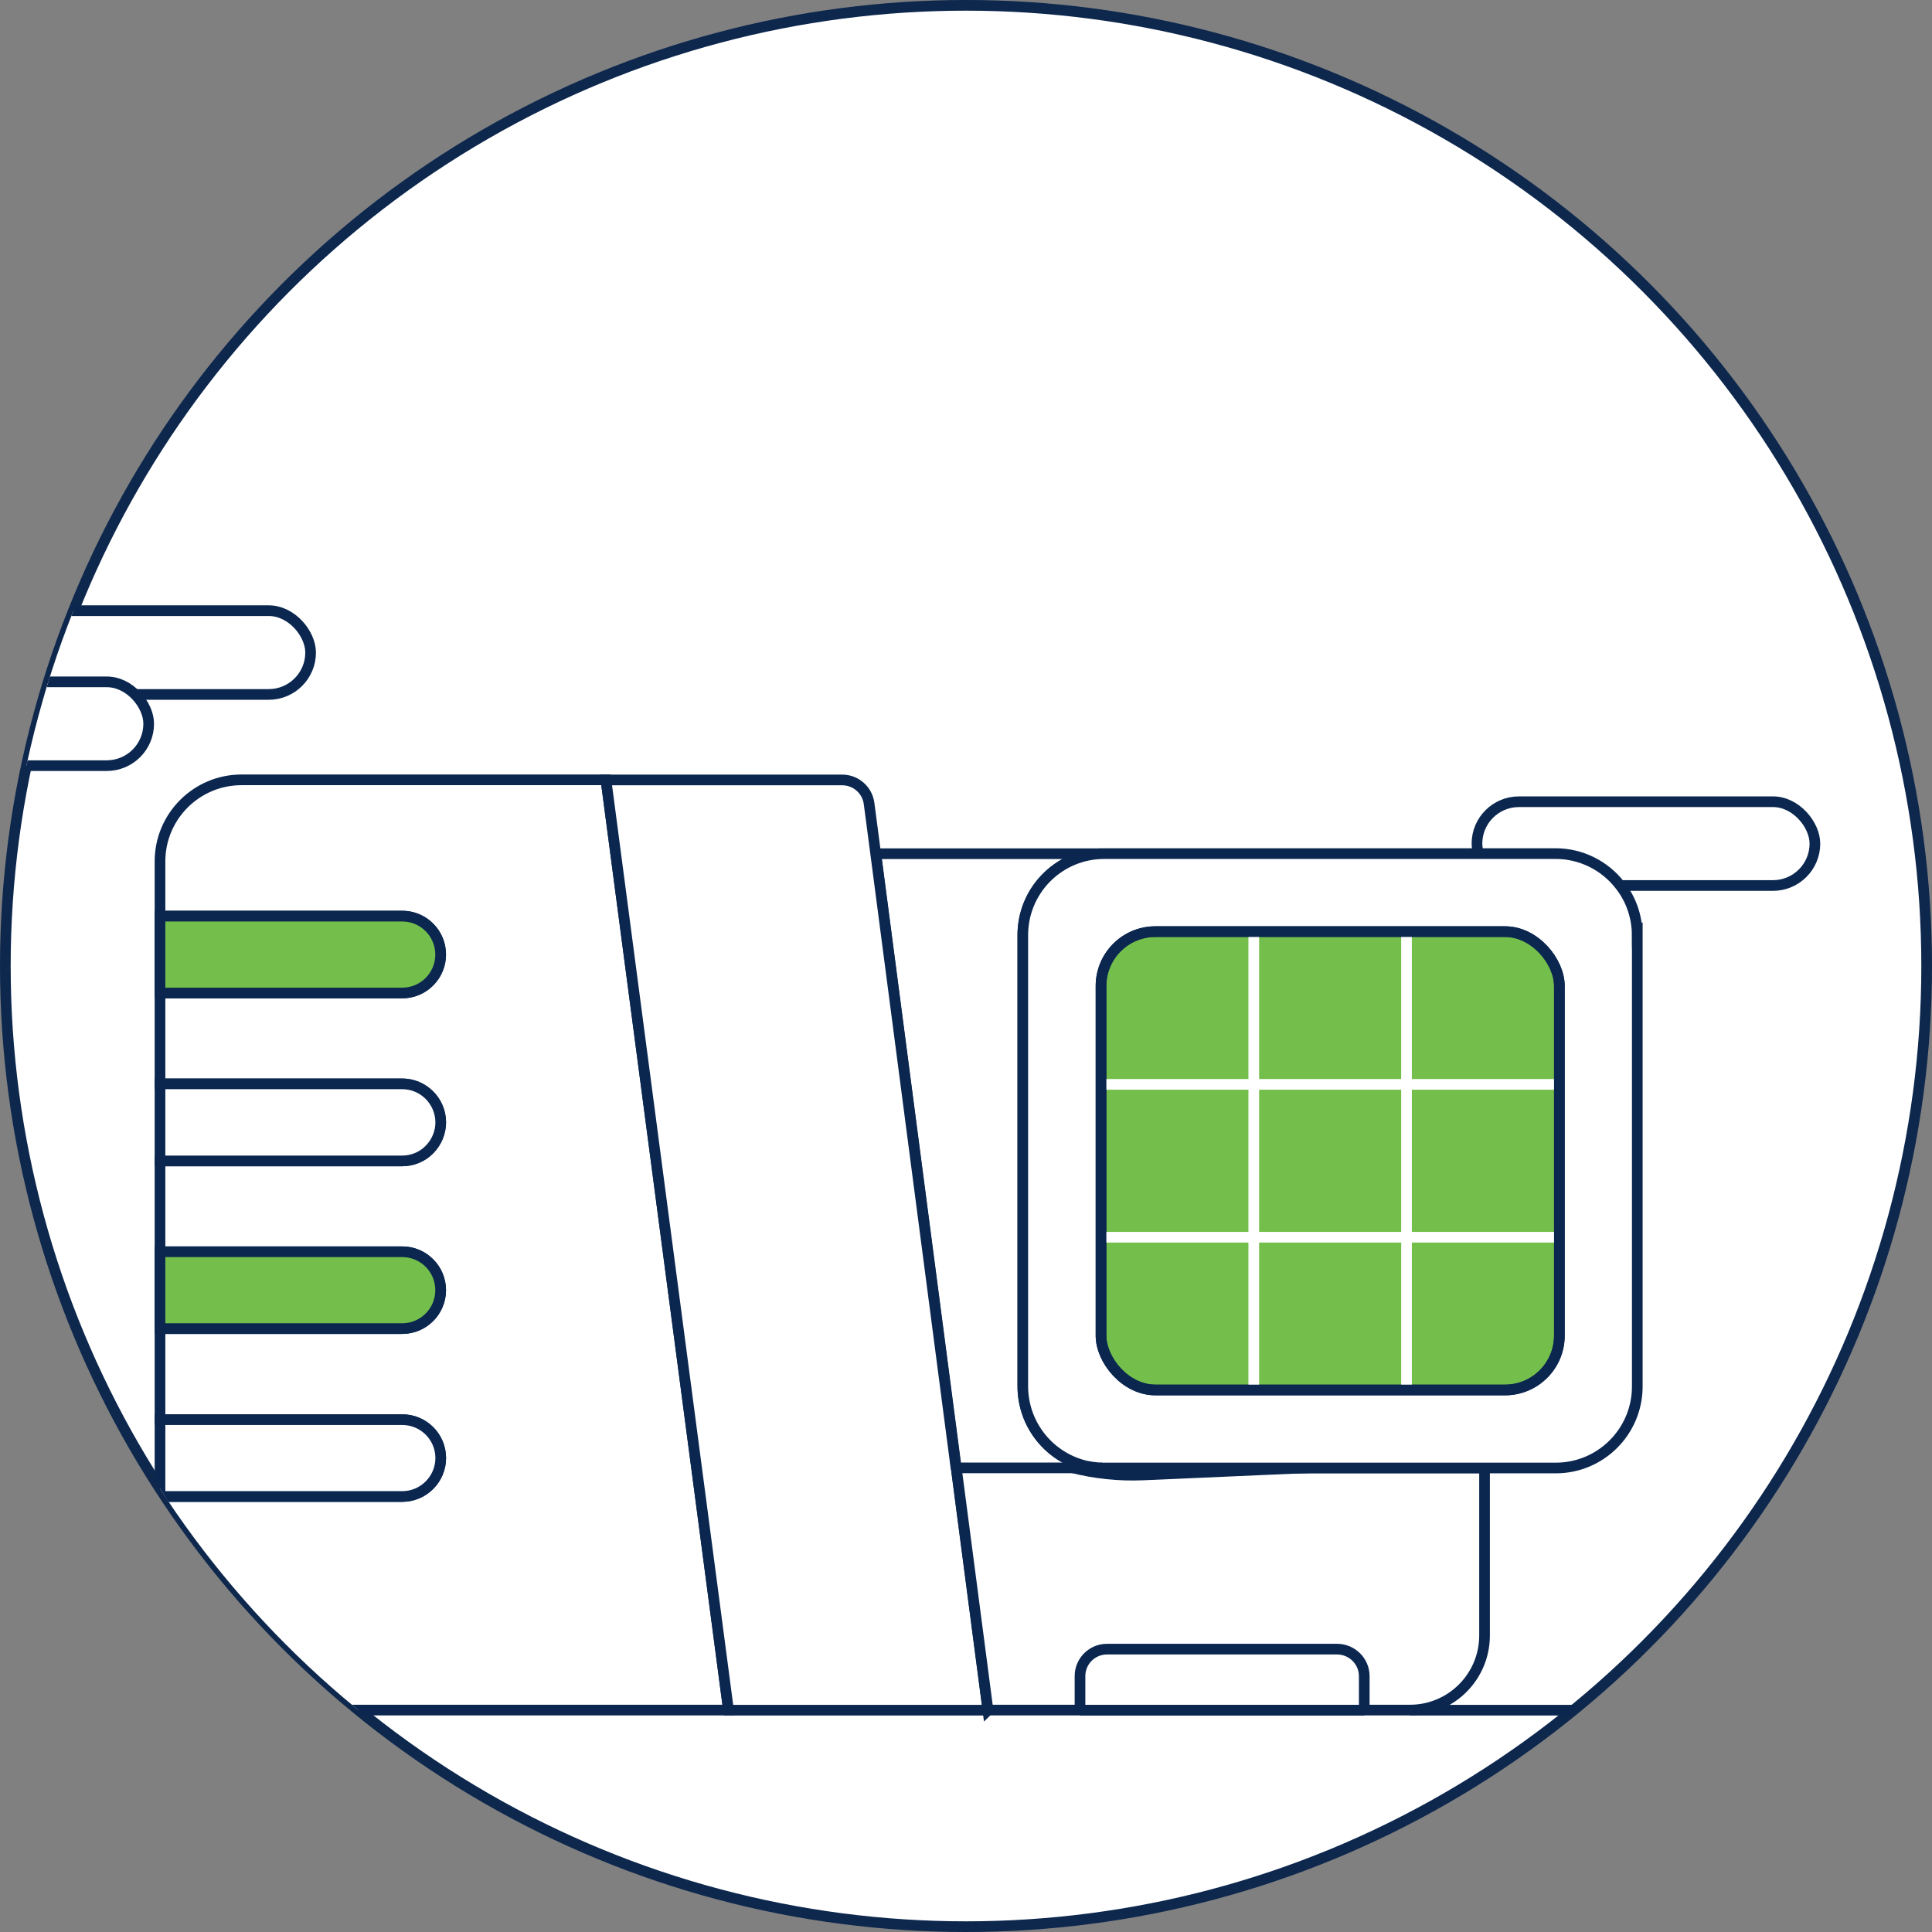 <?xml version="1.0" encoding="UTF-8"?><svg xmlns="http://www.w3.org/2000/svg" xmlns:xlink="http://www.w3.org/1999/xlink" viewBox="0 0 181 181"><rect x="0" y="0" width="181" height="181" fill="#808080" stroke="none"/><defs><style>.point02a-cls-1,.point02a-cls-2{fill:#0b2750;}.point02a-cls-3{fill:#74bf4b;}.point02a-cls-3,.point02a-cls-4,.point02a-cls-5,.point02a-cls-6,.point02a-cls-7,.point02a-cls-2{stroke-miterlimit:10;}.point02a-cls-3,.point02a-cls-5,.point02a-cls-7,.point02a-cls-2{stroke:#0b2750;}.point02a-cls-4{stroke:#fff;}.point02a-cls-4,.point02a-cls-8,.point02a-cls-7{fill:none;}.point02a-cls-5,.point02a-cls-6{fill:#fff;}.point02a-cls-6{stroke:#0d274d;}.point02a-cls-9{clip-path:url(#point02a-clippath);}</style><clipPath id="point02a-clippath"><circle class="point02a-cls-8" cx="90.5" cy="90.5" r="90"/></clipPath></defs><g><circle class="point02a-cls-6" cx="90.5" cy="90.5" r="90"/><g class="point02a-cls-9"><g><path class="point02a-cls-5" d="M89.59,137.53l-7.54-57.55h21.04c-4.06,.2-7.26,3.55-7.26,7.62v42.29c.01,3.61,2.54,6.73,6.07,7.49"/><line class="point02a-cls-7" x1="68.29" y1="160.5" x2="68.25" y2="160.22"/><rect class="point02a-cls-5" x="138.37" y="75.11" width="31.66" height="7.85" rx="3.93" ry="3.93"/><rect class="point02a-cls-5" x="-2.56" y="57.21" width="31.66" height="7.85" rx="3.93" ry="3.93"/><rect class="point02a-cls-5" x="-13.29" y="63.88" width="27.22" height="7.85" rx="3.93" ry="3.93"/><path class="point02a-cls-5" d="M21.04,154.51c0-3.15-2.54-5.72-5.7-5.73-.01,0-.02,0-.03,0-.11,0-.22,0-.32,.02v-8.6h22.69c1.99,0,3.61-1.62,3.61-3.61,0-1.99-1.62-3.59-3.61-3.59H14.99v-8.53h22.69c1.99,0,3.6-1.61,3.61-3.59,0-1.99-1.62-3.61-3.61-3.61H14.99v-8.51h22.69c.96,0,1.88-.38,2.55-1.06,.67-.68,1.05-1.6,1.06-2.55,0-1.99-1.62-3.6-3.61-3.61H14.99v-8.51h22.69c.96,0,1.88-.38,2.55-1.06,1.41-1.4,1.41-3.68,.01-5.09-.68-.68-1.6-1.06-2.56-1.06H14.99v-5.14c.01-4.21,3.43-7.62,7.64-7.62H56.77l11.48,87.15H15.32c3.15,.01,5.72-2.54,5.73-5.69v-.02Z"/><path class="point02a-cls-5" d="M92.56,160.22h-24.31l-11.48-87.15h22.14c1.27,0,2.35,.95,2.51,2.21l.62,4.71,7.52,57.51,.02,.04,2.97,22.69Z"/><line class="point02a-cls-7" x1="92.6" y1="160.5" x2="92.56" y2="160.22"/><line class="point02a-cls-7" x1="14.99" y1="93.03" x2="14.99" y2="85.83"/><line class="point02a-cls-7" x1="14.99" y1="124.47" x2="14.99" y2="117.27"/><polyline class="point02a-cls-7" points="14.99 148.8 14.99 160.2 14.99 160.22 15.32 160.22"/><path class="point02a-cls-5" d="M41.29,105.15c0,.96-.39,1.87-1.06,2.55-.67,.68-1.59,1.06-2.55,1.06H14.99v-7.22h22.69c1.99,0,3.6,1.62,3.61,3.61Z"/><path class="point02a-cls-5" d="M41.29,136.59c0,1.99-1.62,3.61-3.61,3.61H14.99v-7.2h22.69c1.99,0,3.6,1.6,3.61,3.59Z"/><line class="point02a-cls-7" x1="164.13" y1="160.22" x2="132.09" y2="160.22"/><line class="point02a-cls-7" x1="127.82" y1="160.22" x2="101.18" y2="160.22"/><polyline class="point02a-cls-7" points="15.32 160.22 14.99 160.22 -1.36 160.22 -2.13 160.22 -19.02 160.22"/><path class="point02a-cls-5" d="M139.08,137.53v15.69c0,3.86-3.13,6.99-6.99,6.99h-4.28v-3.18c0-1.4-1.15-2.53-2.55-2.53h-21.55c-1.4,0-2.53,1.13-2.53,2.53h0v3.18h-8.62l-2.97-22.69h49.49Z"/><polyline class="point02a-cls-7" points="102.69 137.49 103.15 137.49 129.63 137.49 139.08 137.49 139.08 137.53"/><line class="point02a-cls-7" x1="127.82" y1="160.22" x2="101.18" y2="160.22"/><line class="point02a-cls-7" x1="89.59" y1="137.53" x2="89.57" y2="137.53"/><path class="point02a-cls-5" d="M153.39,87.6v42.29c0,4.22-3.42,7.64-7.64,7.64h-42.29c-.11,0-.22,0-.32-.02-.15,0-.3,0-.45-.02-.25-.02-.51-.06-.76-.11h-.04c-3.53-.76-6.06-3.87-6.07-7.49v-42.29c0-4.07,3.19-7.42,7.26-7.62,.01-.02,.03-.02,.05,0h0c.11,0,.21-.02,.32-.01h42.29c2.37,0,4.61,1.11,6.05,2.99,1.04,1.33,1.59,2.97,1.59,4.65Z"/><rect class="point02a-cls-3" x="103.15" y="87.28" width="42.94" height="42.94" rx="5.09" ry="5.09"/><line class="point02a-cls-4" x1="103.15" y1="101.59" x2="146.08" y2="101.59"/><line class="point02a-cls-4" x1="131.77" y1="130.22" x2="131.77" y2="87.28"/><line class="point02a-cls-4" x1="103.15" y1="115.91" x2="146.08" y2="115.91"/><line class="point02a-cls-4" x1="117.46" y1="130.22" x2="117.46" y2="87.28"/><path class="point02a-cls-2" d="M21.04,154.51c0,3.15-2.56,5.71-5.71,5.71h-.02c-.11,0-.22,0-.32-.02-3.15-.18-5.55-2.88-5.37-6.03,.17-2.89,2.48-5.2,5.37-5.37,.11-.02,.21-.02,.32-.02,3.15,0,5.72,2.54,5.73,5.7,0,.01,0,.02,0,.03Z"/><path class="point02a-cls-1" d="M132.66,137.56l-3.02,.13-.87,.04-21.65,.95c-2.32,.1-4.64-.14-6.88-.72l-.87-.23-.15-.04-.66-.17s1.29,.04,3.35,.06h1.25c9.3,.04,29.51-.02,29.51-.02Z"/><path class="point02a-cls-3" d="M14.99,85.83h22.69c1.99,0,3.6,1.61,3.6,3.6h0c0,1.99-1.61,3.6-3.6,3.6H14.99v-7.2h0Z"/><path class="point02a-cls-3" d="M14.99,117.27h22.69c1.99,0,3.6,1.61,3.6,3.6h0c0,1.99-1.61,3.6-3.6,3.6H14.99v-7.2h0Z"/><rect class="point02a-cls-7" x="103.15" y="87.28" width="42.94" height="42.94" rx="5.09" ry="5.09"/></g></g></g></svg>